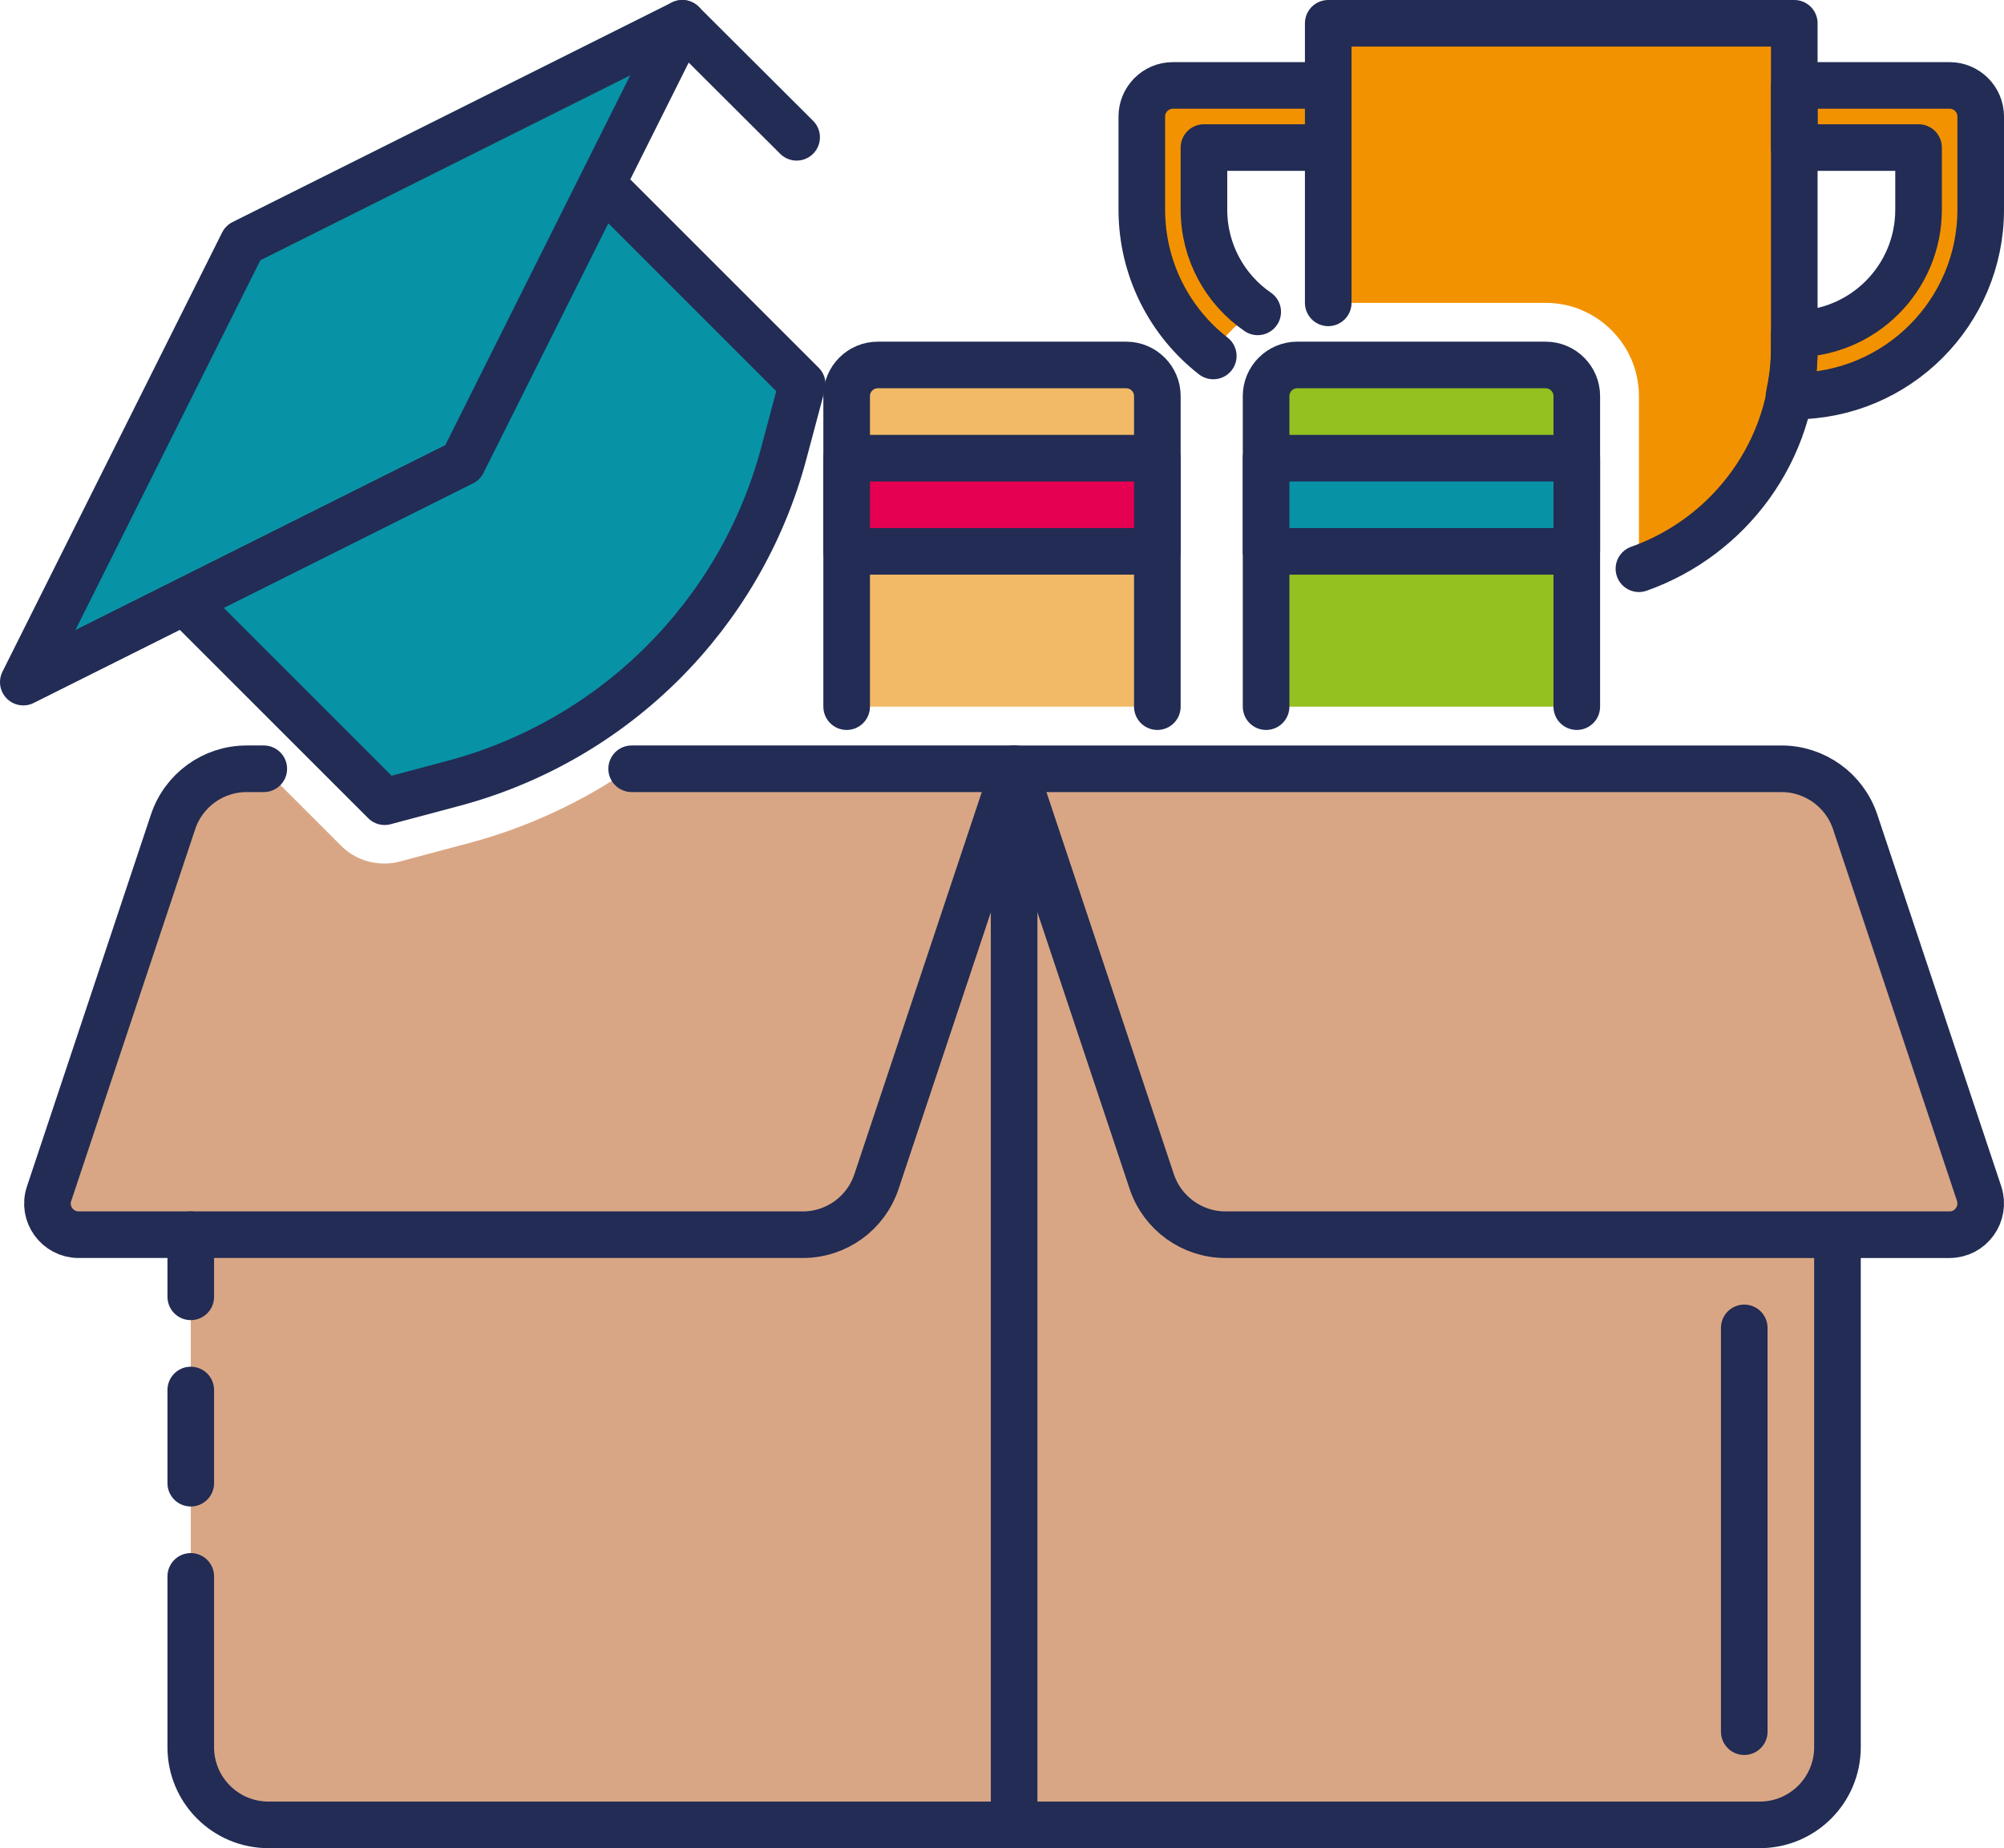 <?xml version="1.0" encoding="UTF-8"?>
<svg id="Livello_1" data-name="Livello 1" xmlns="http://www.w3.org/2000/svg" viewBox="0 0 64.5 59.5">
  <defs>
    <style>
      .cls-1, .cls-2, .cls-3, .cls-4, .cls-5, .cls-6, .cls-7 {
        stroke: #222c54;
        stroke-linecap: round;
        stroke-linejoin: round;
        stroke-width: 1.5px;
      }

      .cls-1, .cls-8 {
        fill: #f39200;
      }

      .cls-2 {
        fill: #f2ba67;
      }

      .cls-8, .cls-9 {
        stroke-width: 0px;
      }

      .cls-3 {
        fill: #94c11f;
      }

      .cls-9, .cls-6 {
        fill: #d9a685;
      }

      .cls-4 {
        fill: none;
      }

      .cls-5 {
        fill: #0892a6;
      }

      .cls-7 {
        fill: #e50051;
      }
    </style>
  </defs>
  <path class="cls-6" d="m6.14,50.75v5.5c0,1.38,1.12,2.5,2.5,2.5h48c1.38,0,2.5-1.12,2.5-2.5v-30.43H25.08l-18.94,11.72"/>
  <path class="cls-9" d="m20.32,24.75h-.03c-1.55,1.06-3.29,1.88-5.15,2.38l-2.25.6c-.17.05-.34.07-.52.07-.52,0-1.03-.2-1.4-.58l-2.47-2.47h-.57c-1.08,0-2.03.69-2.37,1.71l-3.99,11.97c-.22.65.27,1.32.95,1.32h23.31c1.08,0,2.03-.69,2.37-1.71l4.43-13.29h-12.31Z"/>
  <path class="cls-2" d="m27.25,22.75v-10c0-.55.45-1,1-1h8c.55,0,1,.45,1,1v10"/>
  <path class="cls-3" d="m40.75,22.75v-10c0-.55.45-1,1-1h8c.55,0,1,.45,1,1v10"/>
  <path class="cls-8" d="m42.75,2.75h-5c-.55,0-1,.45-1,1v3c0,1.91.9,3.62,2.3,4.71.3-.63.81-1.13,1.43-1.42-1.05-.72-1.73-1.93-1.73-3.29v-2h4v-2Z"/>
  <path class="cls-4" d="m40.48,10.04c-1.05-.72-1.73-1.93-1.73-3.29v-2h4"/>
  <path class="cls-4" d="m42.75,2.75h-5c-.55,0-1,.45-1,1v3c0,1.91.9,3.62,2.3,4.71"/>
  <path class="cls-8" d="m42.75.75v9h7c1.65,0,3,1.35,3,3v5.56c2.91-1.03,5-3.8,5-7.06V.75h-15Z"/>
  <path class="cls-1" d="m62.75,2.75h-5v2h4v2c0,2.21-1.79,4-4,4v.5c0,.52-.07,1.01-.17,1.5h.17c3.31,0,6-2.69,6-6v-3c0-.55-.45-1-1-1Z"/>
  <path class="cls-4" d="m52.75,18.31c2.91-1.03,5-3.8,5-7.06V.75h-15v9"/>
  <rect class="cls-5" x="40.75" y="14.75" width="10" height="3"/>
  <rect class="cls-7" x="27.25" y="14.75" width="10" height="3"/>
  <line class="cls-4" x1="6.14" y1="44.75" x2="6.14" y2="47.75"/>
  <line class="cls-4" x1="6.14" y1="39.75" x2="6.14" y2="41.75"/>
  <path class="cls-6" d="m39.44,39.75h23.31c.68,0,1.16-.67.95-1.32l-3.99-11.97c-.34-1.02-1.3-1.71-2.37-1.71h-24.7s4.43,13.29,4.43,13.29c.34,1.02,1.3,1.71,2.37,1.71Z"/>
  <line class="cls-4" x1="32.64" y1="24.75" x2="32.64" y2="58.75"/>
  <line class="cls-4" x1="56.14" y1="42.75" x2="56.14" y2="55.75"/>
  <path class="cls-5" d="m4.64,18.07l7.74,7.74,2.25-.6c5.16-1.39,9.2-5.42,10.59-10.59l.6-2.25-7.74-7.74-13.44,13.44Z"/>
  <path class="cls-4" d="m8.49,24.75h-.55c-1.08,0-2.03.69-2.37,1.71l-3.99,11.97c-.22.65.27,1.32.95,1.32h23.31c1.08,0,2.03-.69,2.37-1.71l4.43-13.29h-12.31"/>
  <polygon class="cls-5" points="7.82 7.82 .75 21.96 14.89 14.89 21.96 .75 7.82 7.82"/>
  <line class="cls-4" x1="21.96" y1=".75" x2="25.64" y2="4.42"/>
</svg>
